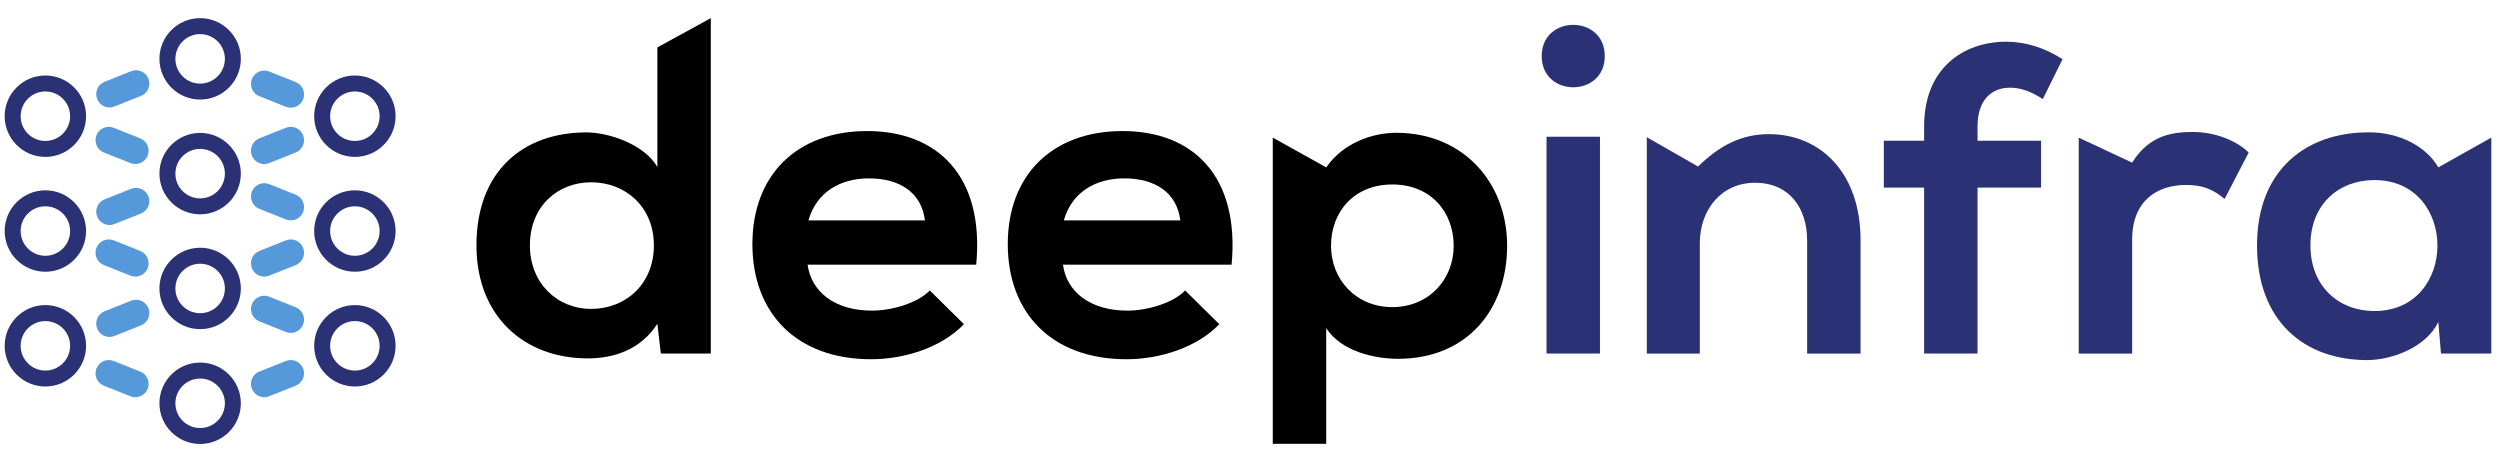 <svg width="174" height="32" viewBox="8 8 174 32" fill="none" xmlns="http://www.w3.org/2000/svg">
<path d="M11.158 18.921C9.596 18.921 8.324 17.649 8.324 16.087C8.324 14.525 9.596 13.254 11.158 13.254C12.72 13.254 13.991 14.525 13.991 16.087C13.991 17.649 12.72 18.921 11.158 18.921ZM11.158 14.366C10.209 14.366 9.437 15.139 9.437 16.089C9.437 17.039 10.209 17.811 11.158 17.811C12.106 17.811 12.88 17.039 12.88 16.089C12.88 15.139 12.108 14.366 11.158 14.366Z" fill="#2A3275"/>
<path d="M11.158 26.913C9.596 26.913 8.324 25.642 8.324 24.079C8.324 22.517 9.596 21.246 11.158 21.246C12.72 21.246 13.991 22.517 13.991 24.079C13.991 25.642 12.72 26.913 11.158 26.913ZM11.158 22.359C10.209 22.359 9.437 23.131 9.437 24.079C9.437 25.028 10.209 25.802 11.158 25.802C12.106 25.802 12.88 25.03 12.88 24.079C12.88 23.129 12.108 22.359 11.158 22.359Z" fill="#2A3275"/>
<path d="M11.158 34.901C9.596 34.901 8.324 33.63 8.324 32.068C8.324 30.506 9.596 29.234 11.158 29.234C12.72 29.234 13.991 30.506 13.991 32.068C13.991 33.63 12.72 34.901 11.158 34.901ZM11.158 30.347C10.209 30.347 9.437 31.119 9.437 32.069C9.437 33.02 10.209 33.792 11.158 33.792C12.106 33.792 12.88 33.02 12.88 32.069C12.88 31.119 12.108 30.347 11.158 30.347Z" fill="#2A3275"/>
<path d="M32.7 18.921C31.138 18.921 29.866 17.649 29.866 16.087C29.866 14.525 31.138 13.254 32.7 13.254C34.262 13.254 35.533 14.525 35.533 16.087C35.533 17.649 34.262 18.921 32.7 18.921ZM32.7 14.366C31.751 14.366 30.977 15.139 30.977 16.089C30.977 17.039 31.749 17.811 32.7 17.811C33.65 17.811 34.422 17.039 34.422 16.089C34.422 15.139 33.65 14.366 32.7 14.366Z" fill="#2A3275"/>
<path d="M32.7 26.913C31.138 26.913 29.866 25.642 29.866 24.079C29.866 22.517 31.138 21.246 32.7 21.246C34.262 21.246 35.533 22.517 35.533 24.079C35.533 25.642 34.262 26.913 32.7 26.913ZM32.7 22.359C31.751 22.359 30.977 23.131 30.977 24.079C30.977 25.028 31.749 25.802 32.7 25.802C33.65 25.802 34.422 25.03 34.422 24.079C34.422 23.129 33.65 22.359 32.7 22.359Z" fill="#2A3275"/>
<path d="M32.7 34.901C31.138 34.901 29.866 33.63 29.866 32.068C29.866 30.506 31.138 29.234 32.7 29.234C34.262 29.234 35.533 30.506 35.533 32.068C35.533 33.63 34.262 34.901 32.7 34.901ZM32.7 30.347C31.751 30.347 30.977 31.119 30.977 32.069C30.977 33.02 31.749 33.792 32.7 33.792C33.65 33.792 34.422 33.02 34.422 32.069C34.422 31.119 33.65 30.347 32.7 30.347Z" fill="#2A3275"/>
<path d="M21.929 22.917C20.367 22.917 19.096 21.645 19.096 20.083C19.096 18.521 20.367 17.25 21.929 17.25C23.491 17.25 24.763 18.521 24.763 20.083C24.763 21.645 23.491 22.917 21.929 22.917ZM21.929 18.363C20.98 18.363 20.207 19.135 20.207 20.085C20.207 21.035 20.979 21.808 21.929 21.808C22.88 21.808 23.652 21.035 23.652 20.085C23.652 19.135 22.88 18.363 21.929 18.363Z" fill="#2A3275"/>
<path d="M21.93 14.929C20.368 14.929 19.096 13.657 19.096 12.095C19.096 10.533 20.368 9.262 21.93 9.262C23.492 9.262 24.763 10.533 24.763 12.095C24.763 13.657 23.492 14.929 21.93 14.929ZM21.93 10.374C20.981 10.374 20.207 11.146 20.207 12.097C20.207 13.047 20.979 13.819 21.93 13.819C22.88 13.819 23.652 13.047 23.652 12.097C23.652 11.146 22.88 10.374 21.93 10.374Z" fill="#2A3275"/>
<path d="M21.93 30.909C20.368 30.909 19.096 29.638 19.096 28.076C19.096 26.514 20.368 25.242 21.93 25.242C23.492 25.242 24.763 26.514 24.763 28.076C24.763 29.638 23.492 30.909 21.93 30.909ZM21.93 26.355C20.981 26.355 20.207 27.127 20.207 28.077C20.207 29.028 20.979 29.8 21.93 29.8C22.88 29.8 23.652 29.028 23.652 28.077C23.652 27.127 22.88 26.355 21.93 26.355Z" fill="#2A3275"/>
<path d="M21.929 38.901C20.367 38.901 19.096 37.63 19.096 36.068C19.096 34.506 20.367 33.234 21.929 33.234C23.491 33.234 24.763 34.506 24.763 36.068C24.763 37.63 23.491 38.901 21.929 38.901ZM21.929 34.347C20.98 34.347 20.207 35.119 20.207 36.069C20.207 37.02 20.979 37.792 21.929 37.792C22.88 37.792 23.652 37.02 23.652 36.069C23.652 35.119 22.88 34.347 21.929 34.347Z" fill="#2A3275"/>
<path d="M17.417 19.415C17.303 19.415 17.188 19.395 17.075 19.349L15.23 18.614C14.755 18.425 14.524 17.886 14.714 17.412C14.903 16.937 15.441 16.704 15.918 16.895L17.762 17.63C18.237 17.82 18.468 18.359 18.279 18.833C18.135 19.195 17.786 19.415 17.419 19.415H17.417Z" fill="#5699DB"/>
<path d="M17.417 27.251C17.303 27.251 17.188 27.23 17.075 27.185L15.23 26.45C14.755 26.26 14.524 25.721 14.714 25.247C14.903 24.772 15.441 24.541 15.918 24.73L17.762 25.465C18.237 25.655 18.468 26.194 18.279 26.668C18.135 27.031 17.786 27.251 17.419 27.251H17.417Z" fill="#5699DB"/>
<path d="M28.237 23.337C28.123 23.337 28.008 23.316 27.895 23.271L26.051 22.535C25.576 22.346 25.345 21.807 25.534 21.333C25.723 20.858 26.261 20.627 26.736 20.816L28.581 21.551C29.056 21.741 29.287 22.28 29.098 22.754C28.953 23.117 28.605 23.337 28.237 23.337Z" fill="#5699DB"/>
<path d="M28.237 15.497C28.123 15.497 28.008 15.476 27.895 15.432L26.051 14.696C25.576 14.507 25.345 13.967 25.534 13.494C25.723 13.019 26.261 12.786 26.736 12.977L28.581 13.712C29.056 13.902 29.287 14.441 29.098 14.915C28.953 15.277 28.605 15.497 28.237 15.497Z" fill="#5699DB"/>
<path d="M28.237 31.169C28.123 31.169 28.007 31.148 27.895 31.103L26.05 30.368C25.575 30.179 25.344 29.639 25.533 29.166C25.723 28.691 26.261 28.458 26.736 28.649L28.58 29.384C29.056 29.573 29.287 30.113 29.097 30.587C28.953 30.949 28.605 31.169 28.237 31.169Z" fill="#5699DB"/>
<path d="M15.622 31.45C15.255 31.45 14.906 31.23 14.762 30.867C14.572 30.392 14.804 29.854 15.279 29.665L17.123 28.929C17.599 28.74 18.136 28.971 18.327 29.446C18.517 29.922 18.286 30.459 17.811 30.649L15.966 31.384C15.854 31.429 15.738 31.45 15.624 31.45H15.622Z" fill="#5699DB"/>
<path d="M15.622 23.661C15.255 23.661 14.906 23.441 14.762 23.078C14.572 22.603 14.804 22.065 15.279 21.876L17.123 21.14C17.599 20.951 18.136 21.182 18.327 21.657C18.517 22.133 18.286 22.67 17.811 22.86L15.966 23.595C15.854 23.64 15.738 23.661 15.624 23.661H15.622Z" fill="#5699DB"/>
<path d="M15.622 15.477C15.255 15.477 14.906 15.257 14.762 14.894C14.572 14.419 14.804 13.882 15.279 13.692L17.123 12.957C17.599 12.767 18.136 12.998 18.327 13.474C18.517 13.949 18.286 14.487 17.811 14.676L15.966 15.411C15.854 15.456 15.738 15.477 15.624 15.477H15.622Z" fill="#5699DB"/>
<path d="M17.417 35.646C17.303 35.646 17.188 35.625 17.075 35.58L15.23 34.844C14.755 34.655 14.524 34.116 14.714 33.642C14.903 33.169 15.441 32.934 15.916 33.125L17.761 33.861C18.236 34.05 18.467 34.589 18.277 35.063C18.133 35.426 17.785 35.646 17.417 35.646Z" fill="#5699DB"/>
<path d="M26.392 19.416C26.025 19.416 25.677 19.196 25.532 18.834C25.343 18.358 25.574 17.819 26.049 17.63L27.893 16.894C28.369 16.705 28.908 16.936 29.098 17.411C29.287 17.886 29.056 18.426 28.581 18.615L26.736 19.351C26.624 19.395 26.508 19.416 26.394 19.416H26.392Z" fill="#5699DB"/>
<path d="M26.392 27.252C26.025 27.252 25.677 27.032 25.532 26.669C25.343 26.194 25.574 25.655 26.049 25.465L27.893 24.73C28.369 24.541 28.908 24.772 29.098 25.247C29.287 25.722 29.056 26.262 28.581 26.451L26.736 27.186C26.624 27.231 26.508 27.252 26.394 27.252H26.392Z" fill="#5699DB"/>
<path d="M26.392 35.645C26.025 35.645 25.677 35.424 25.532 35.062C25.343 34.587 25.574 34.049 26.049 33.86L27.893 33.125C28.369 32.935 28.906 33.166 29.096 33.642C29.285 34.117 29.054 34.655 28.579 34.844L26.734 35.579C26.622 35.624 26.506 35.645 26.392 35.645Z" fill="#5699DB"/>
<path d="M57.471 9.262V32.608H53.996L53.752 30.536C52.593 32.335 50.734 32.944 48.905 32.944C44.484 32.944 41.161 30.017 41.161 25.079C41.161 19.897 44.423 17.215 48.814 17.215C50.398 17.215 52.869 18.069 53.752 19.623V11.3L57.471 9.263V9.262ZM44.881 25.078C44.881 27.699 46.77 29.499 49.149 29.499C51.529 29.499 53.51 27.791 53.51 25.078C53.51 22.365 51.498 20.687 49.149 20.687C46.801 20.687 44.881 22.365 44.881 25.078Z" fill="black"/>
<path d="M64.209 26.419C64.453 28.278 66.068 29.62 68.689 29.62C70.062 29.62 71.86 29.102 72.714 28.217L75.091 30.564C73.505 32.21 70.914 33.003 68.628 33.003C63.446 33.003 60.367 29.802 60.367 24.986C60.367 20.17 63.477 17.121 68.355 17.121C73.234 17.121 76.525 20.231 75.945 26.419H64.209ZM72.378 23.34C72.134 21.39 70.611 20.414 68.476 20.414C66.464 20.414 64.817 21.39 64.268 23.34H72.377H72.378Z" fill="black"/>
<path d="M81.982 26.419C82.226 28.278 83.841 29.62 86.463 29.62C87.835 29.62 89.633 29.102 90.487 28.217L92.865 30.564C91.279 32.21 88.688 33.003 86.402 33.003C81.22 33.003 78.141 29.802 78.141 24.986C78.141 20.17 81.25 17.121 86.129 17.121C91.007 17.121 94.299 20.231 93.719 26.419H81.982ZM90.152 23.34C89.908 21.39 88.384 20.414 86.249 20.414C84.238 20.414 82.591 21.39 82.042 23.34H90.15H90.152Z" fill="black"/>
<path d="M96.585 38.887V17.578L100.305 19.65C101.464 17.974 103.476 17.242 105.182 17.242C109.817 17.242 112.896 20.687 112.896 25.107C112.896 29.526 110.122 32.973 105.304 32.973C103.72 32.973 101.371 32.485 100.305 30.84V38.887H96.585ZM109.176 25.107C109.176 22.76 107.592 20.84 104.908 20.84C102.223 20.84 100.639 22.76 100.639 25.107C100.639 27.454 102.378 29.375 104.908 29.375C107.438 29.375 109.176 27.455 109.176 25.107Z" fill="black"/>
<path d="M119.693 11.902C119.693 14.799 115.303 14.799 115.303 11.902C115.303 9.006 119.693 9.006 119.693 11.902Z" fill="#2A3275"/>
<path d="M119.358 17.516H115.638V32.606H119.358V17.516Z" fill="#2A3275"/>
<path d="M133.777 32.609V24.745C133.777 22.459 132.526 20.72 130.149 20.72C127.771 20.72 126.307 22.64 126.307 24.928V32.611H122.618V17.549L126.185 19.591C127.71 18.097 129.234 17.336 131.123 17.336C134.66 17.336 137.495 19.988 137.495 24.714V32.611H133.775L133.777 32.609Z" fill="#2A3275"/>
<path d="M141.918 32.608V21.055H139.113V17.793H141.918V16.786C141.918 12.761 144.631 10.902 147.649 10.902C148.961 10.902 150.331 11.329 151.552 12.122L150.179 14.896C149.386 14.378 148.654 14.103 147.893 14.103C146.612 14.103 145.637 14.957 145.637 16.786V17.793H150.059V21.055H145.637V32.608H141.918Z" fill="#2A3275"/>
<path d="M156.398 19.317C157.557 17.456 159.111 17.184 160.636 17.184C162.161 17.184 163.685 17.794 164.508 18.617L162.83 21.849C162.068 21.208 161.366 20.873 160.148 20.873C158.197 20.873 156.398 21.91 156.398 24.684V32.609H152.678V17.58L156.398 19.319V19.317Z" fill="#2A3275"/>
<path d="M177.708 19.648L181.397 17.576V32.605H177.891L177.708 30.41C176.854 32.178 174.506 33.032 172.83 33.062C168.379 33.093 165.088 30.349 165.088 25.076C165.088 19.802 168.533 17.179 172.922 17.211C174.934 17.211 176.855 18.157 177.708 19.65V19.648ZM168.806 25.074C168.806 27.94 170.787 29.648 173.256 29.648C179.109 29.648 179.109 20.533 173.256 20.533C170.787 20.533 168.806 22.209 168.806 25.076" fill="#2A3275"/>
</svg>
